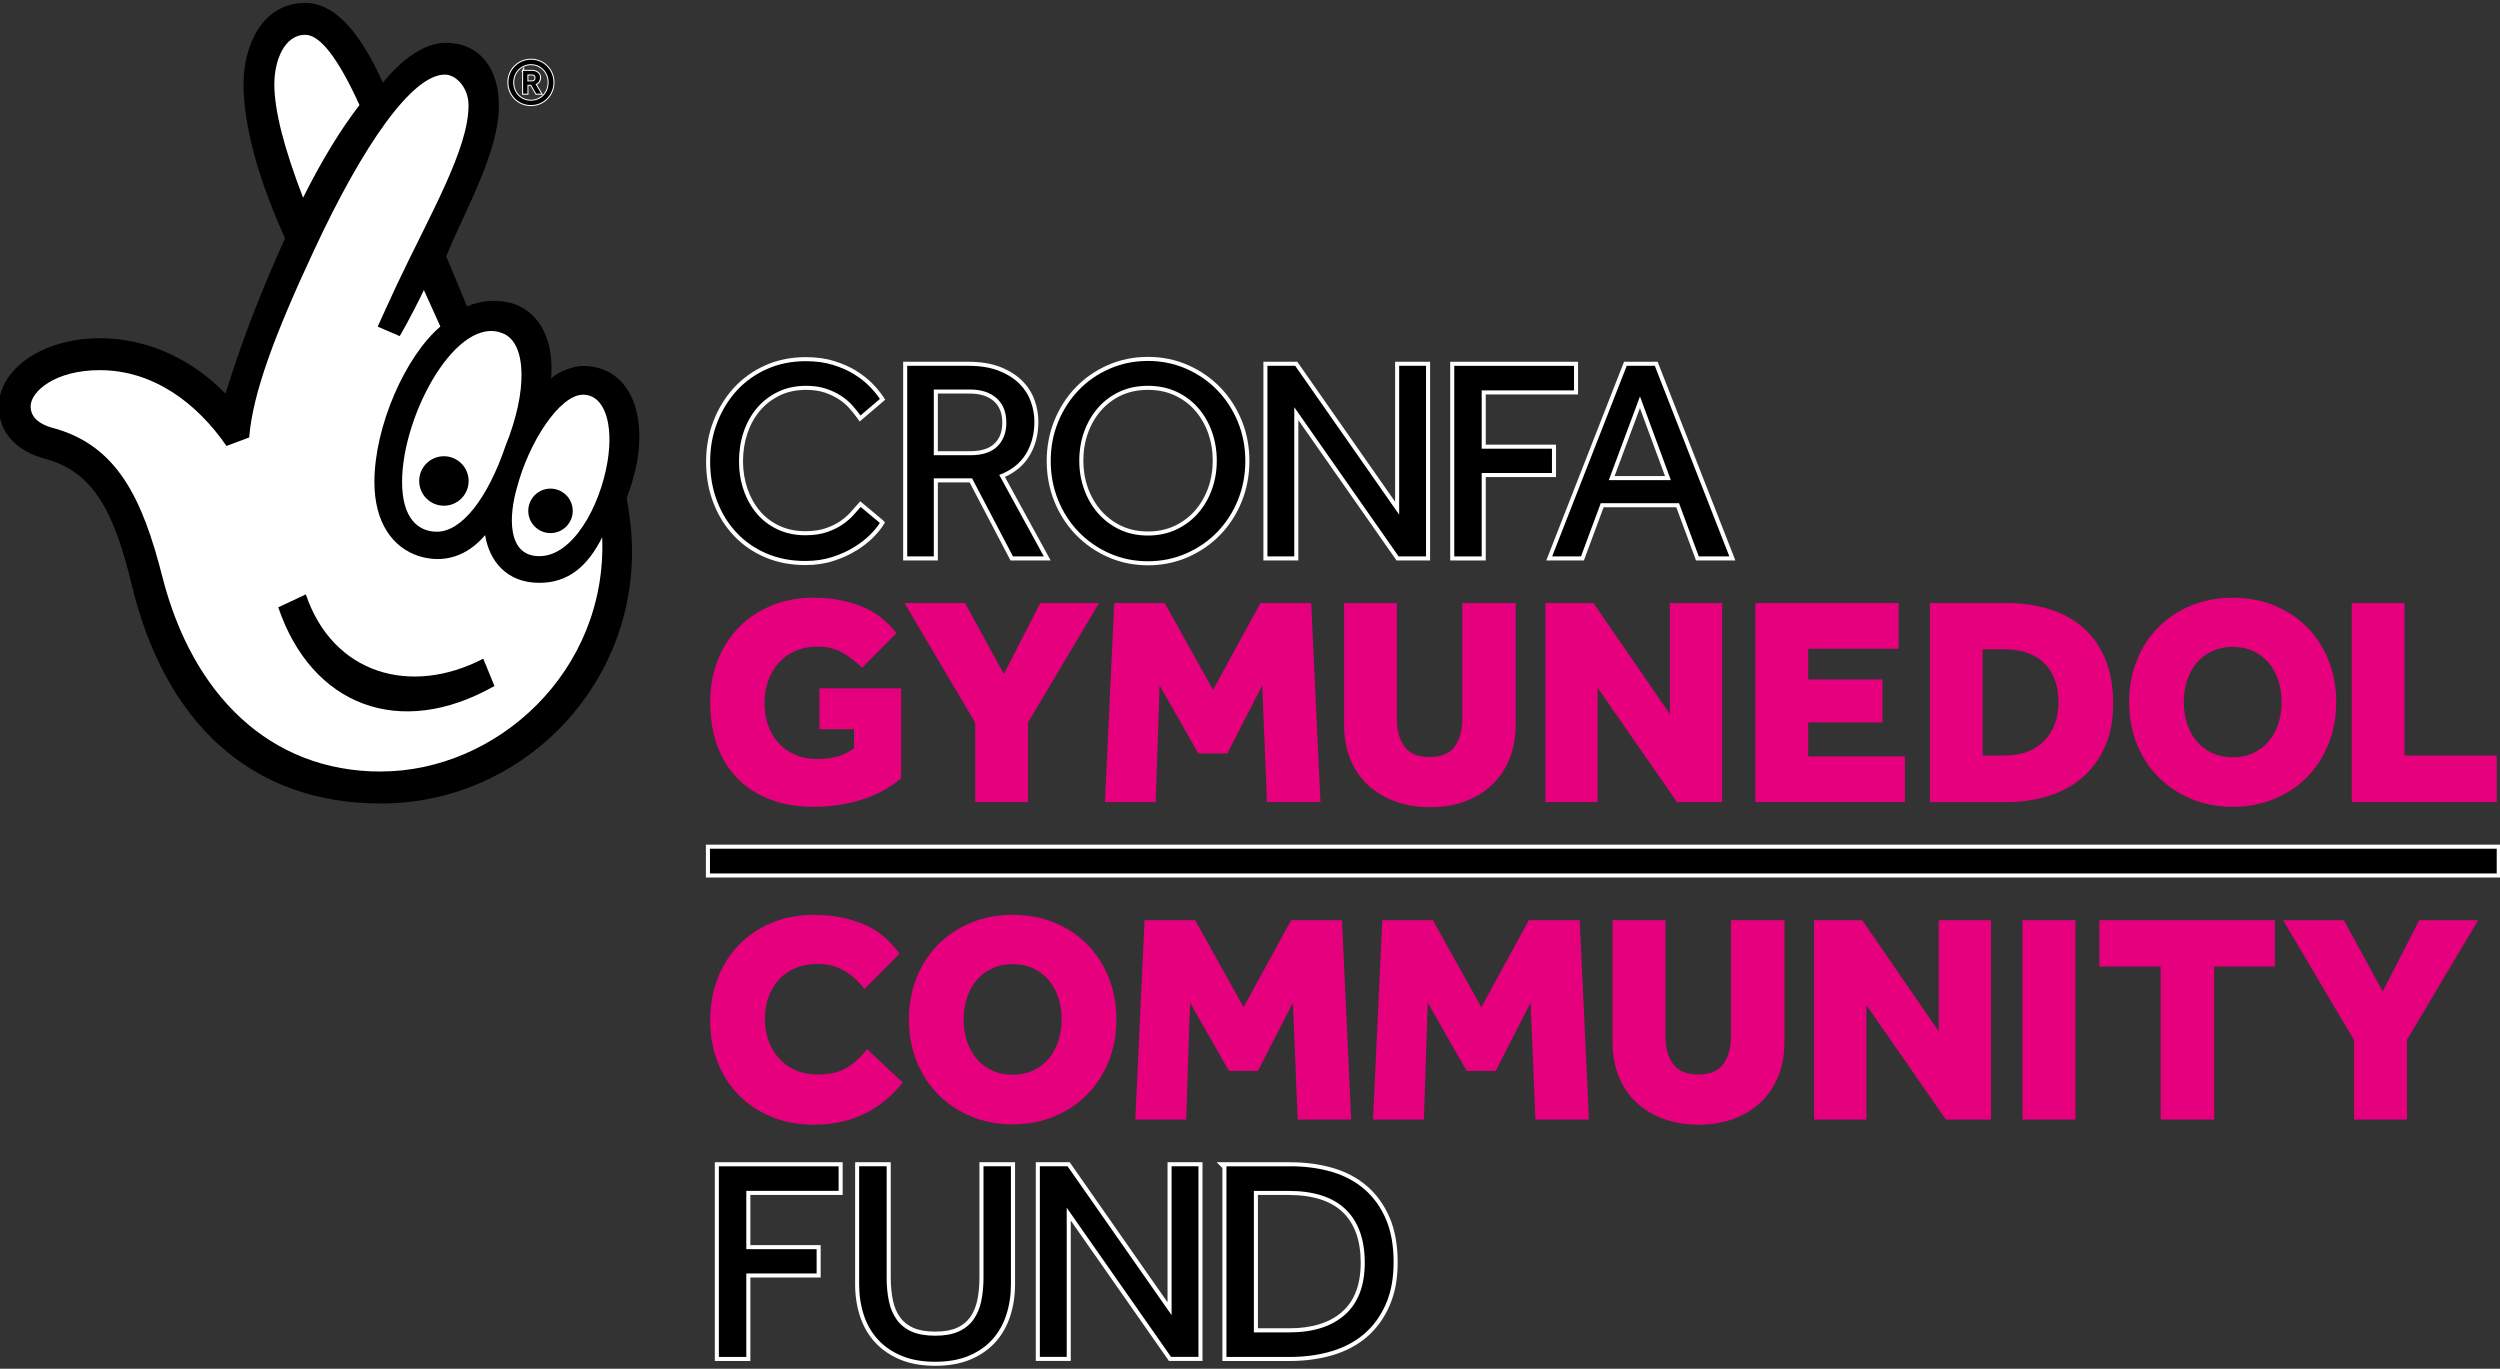 <?xml version="1.0" encoding="UTF-8"?>
<svg id="Layer_1" xmlns="http://www.w3.org/2000/svg" version="1.1" viewBox="0 0 616.17 337.35">
  <rect x="0" y="0" width="616.17" height="337.35" fill="#333333" stroke="none"/>
  <!-- Generator: Adobe Illustrator 29.7.1, SVG Export Plug-In . SVG Version: 2.1.1 Build 8)  -->
  <defs>
    <style>
      .st0 {
        fill: #fff;
      }

      .st1 {
        fill: #e6007e;
      }
    </style>
  </defs>
  <g>
    <path class="st1" d="M222.49,266.81c-5.55,6.93-12.84,10.39-21.88,10.39-3.78,0-7.25-.64-10.39-1.92s-5.83-3.04-8.07-5.3c-2.24-2.26-3.98-4.96-5.23-8.1s-1.88-6.61-1.88-10.39.61-7.18,1.84-10.35,2.97-5.92,5.23-8.25,4.96-4.15,8.11-5.45c3.14-1.3,6.61-1.95,10.39-1.95,4.27,0,8.23.71,11.86,2.14s6.71,3.9,9.21,7.44l-8.62,8.69c-1.38-1.87-3.02-3.36-4.94-4.49s-4.1-1.69-6.56-1.69c-2.06,0-3.91.34-5.53,1.03s-2.98,1.65-4.09,2.87c-1.11,1.23-1.95,2.67-2.54,4.31-.59,1.65-.88,3.43-.88,5.34s.31,3.78.92,5.45c.61,1.67,1.49,3.12,2.62,4.35s2.49,2.19,4.09,2.87c1.59.69,3.38,1.03,5.34,1.03,2.85,0,5.17-.5,6.96-1.51,1.79-1.01,3.55-2.59,5.27-4.75l8.77,8.25h0Z"/>
    <path class="st1" d="M249.59,277.12c-3.68,0-7.09-.65-10.21-1.95-3.12-1.3-5.82-3.09-8.1-5.38-2.28-2.28-4.07-5.01-5.34-8.18-1.28-3.17-1.92-6.62-1.92-10.35s.64-7.18,1.92-10.35,3.06-5.89,5.34-8.18c2.28-2.28,4.99-4.06,8.1-5.34,3.12-1.28,6.52-1.92,10.21-1.92s7.1.64,10.24,1.92,5.84,3.06,8.1,5.34,4.03,5.01,5.31,8.18,1.92,6.62,1.92,10.35-.64,7.18-1.92,10.35-3.05,5.89-5.31,8.18c-2.26,2.28-4.96,4.08-8.1,5.38-3.14,1.3-6.56,1.95-10.24,1.95ZM249.59,264.89c1.92,0,3.62-.36,5.12-1.07,1.5-.71,2.76-1.68,3.79-2.91s1.82-2.68,2.36-4.35c.54-1.67.81-3.44.81-5.31s-.27-3.63-.81-5.3-1.33-3.12-2.36-4.35-2.3-2.2-3.79-2.91c-1.5-.71-3.21-1.07-5.12-1.07s-3.62.36-5.12,1.07-2.76,1.68-3.8,2.91c-1.03,1.23-1.82,2.68-2.36,4.35-.54,1.67-.81,3.44-.81,5.3s.27,3.64.81,5.31c.54,1.67,1.33,3.12,2.36,4.35s2.3,2.2,3.8,2.91,3.2,1.07,5.12,1.07Z"/>
    <path class="st1" d="M282.12,226.8h12.45l11.94,21.44,11.71-21.44h12.53l2.28,49.14h-13.19l-1.18-28.81-8.62,16.8h-7.15l-9.58-16.8-.96,28.81h-12.53l2.28-49.14h.02,0Z"/>
    <path class="st1" d="M340.71,226.8h12.45l11.94,21.44,11.71-21.44h12.53l2.28,49.14h-13.19l-1.18-28.81-8.62,16.8h-7.15l-9.58-16.8-.96,28.81h-12.53l2.28-49.14h.02,0Z"/>
    <path class="st1" d="M397.44,226.8h13.04v28.81c0,2.7.63,4.91,1.88,6.63s3.33,2.58,6.23,2.58,4.96-.87,6.19-2.62c1.23-1.74,1.84-3.94,1.84-6.59v-28.81h13.19v29.99c0,3.14-.52,5.98-1.55,8.51s-2.49,4.68-4.38,6.45c-1.89,1.77-4.13,3.12-6.7,4.05-2.58.93-5.42,1.4-8.51,1.4s-5.94-.47-8.55-1.4c-2.6-.93-4.85-2.27-6.74-4.02-1.89-1.74-3.35-3.88-4.38-6.41s-1.55-5.39-1.55-8.58v-29.99h-.01Z"/>
    <path class="st1" d="M447.12,226.8h11.86l18.86,27.41v-27.41h12.89v49.14h-11.13l-19.6-28.22v28.22h-12.89v-49.14h.01Z"/>
    <path class="st1" d="M498.48,226.8h13.04v49.14h-13.04v-49.14Z"/>
    <path class="st1" d="M532.53,238.22h-15.1v-11.42h43.25v11.42h-14.96v37.72h-13.19v-37.72Z"/>
    <path class="st1" d="M580.19,256.35l-17.46-29.54h14.96l9.58,17.54,8.99-17.54h14.51l-17.53,29.47v19.67h-13.04v-19.6h-.01Z"/>
  </g>
  <g>
    <g>
      <polygon points="176.69 334.94 176.69 286.96 177.19 286.95 207.2 286.95 207.2 294.01 184.45 294.01 184.45 307.38 201.78 307.38 201.78 314.37 184.45 314.37 184.45 334.94 176.69 334.94"/>
      <path class="st0" d="M206.69,287.45v6.06h-22.75v14.37h17.33v5.99h-17.33v20.57h-6.76v-46.98h29.51M207.69,286.45h-31.51v48.99h8.76v-20.57h17.33v-7.99h-17.33v-12.37h22.75v-8.06h0Z"/>
    </g>
    <g>
      <path d="M230.49,336.13c-3.25,0-6.11-.51-8.5-1.52-2.41-1.01-4.43-2.42-6.03-4.17-1.59-1.76-2.79-3.86-3.56-6.24-.77-2.37-1.15-4.94-1.15-7.65v-29.59h7.78v27.97c0,2.05.18,3.97.55,5.71.35,1.68.98,3.15,1.86,4.35.85,1.18,2.01,2.11,3.46,2.76,1.46.65,3.34.98,5.61.98s4.06-.32,5.54-.98c1.44-.64,2.6-1.57,3.46-2.76.87-1.21,1.5-2.68,1.86-4.35.36-1.73.55-3.65.55-5.71v-27.97h7.76v29.59c0,2.71-.39,5.28-1.15,7.65-.77,2.38-1.95,4.47-3.52,6.24-1.58,1.76-3.59,3.17-5.99,4.18-2.39,1.01-5.25,1.52-8.5,1.52h-.03Z"/>
      <path class="st0" d="M249.16,287.45v29.09c0,2.68-.38,5.18-1.13,7.5s-1.89,4.34-3.42,6.06c-1.53,1.71-3.46,3.06-5.81,4.05-2.35.99-5.12,1.48-8.31,1.48s-5.96-.49-8.31-1.48c-2.35-.99-4.3-2.34-5.85-4.05s-2.7-3.73-3.45-6.06c-.75-2.32-1.13-4.82-1.13-7.5v-29.09h6.78v27.47c0,2.11.19,4.05.56,5.81s1.02,3.28,1.94,4.54c.91,1.27,2.14,2.24,3.66,2.92,1.53.68,3.46,1.02,5.81,1.02s4.21-.34,5.74-1.02c1.52-.68,2.75-1.66,3.66-2.92.91-1.27,1.56-2.78,1.94-4.54.37-1.76.56-3.7.56-5.81v-27.47h6.76M250.16,286.45h-8.76v28.47c0,2.02-.18,3.9-.54,5.6-.35,1.6-.94,3-1.77,4.16-.8,1.11-1.9,1.98-3.26,2.59-1.41.63-3.16.93-5.33.93s-4.01-.31-5.4-.93c-1.36-.61-2.46-1.48-3.25-2.59-.84-1.15-1.43-2.55-1.77-4.16-.36-1.7-.54-3.59-.54-5.6v-28.47h-8.76l-.02,1v29.09c0,2.76.4,5.39,1.18,7.81.79,2.45,2.02,4.62,3.66,6.42,1.64,1.81,3.73,3.26,6.2,4.3,2.45,1.03,5.38,1.56,8.7,1.56s6.24-.52,8.7-1.56c2.47-1.04,4.54-2.49,6.17-4.3,1.62-1.82,2.84-3.98,3.63-6.42.78-2.42,1.18-5.05,1.18-7.81v-30.09h-.02Z"/>
    </g>
    <g>
      <polygon points="288.36 334.93 263.41 299.25 263.41 334.93 255.79 334.93 255.79 286.95 263.39 286.95 288.27 322.56 288.27 286.95 295.89 286.95 295.89 334.93 288.36 334.93"/>
      <path class="st0" d="M295.38,287.45v46.98h-6.76l-25.71-36.77v36.77h-6.62v-46.98h6.83l25.64,36.7v-36.7h6.62M296.38,286.45h-8.62v34.52l-23.82-34.1-.3-.43h-8.35v48.98h8.62v-34.59l23.89,34.17.3.43h8.28v-48.98h0Z"/>
    </g>
    <g>
      <path d="M301.78,334.94v-47.27l-.71-.71h16.91c3.73,0,7.23.47,10.39,1.39,3.18.94,5.96,2.42,8.26,4.4,2.3,1.99,4.12,4.53,5.41,7.54,1.29,3,1.94,6.62,1.94,10.77s-.62,7.45-1.94,10.52c-1.3,3-3.12,5.52-5.41,7.51-2.29,1.98-5.07,3.47-8.29,4.43-3.18.95-6.69,1.43-10.42,1.43h-16.14ZM317.27,327.89h.5c5.72-.01,10.22-1.42,13.37-4.21,3.14-2.78,4.73-6.98,4.73-12.48s-1.54-9.87-4.57-12.78c-3.04-2.92-7.66-4.4-13.74-4.4h-8.02v33.87h7.73,0Z"/>
      <path class="st0" d="M317.98,287.45c3.71,0,7.13.46,10.25,1.37,3.12.92,5.81,2.35,8.07,4.3,2.25,1.95,4.01,4.4,5.28,7.36s1.9,6.48,1.9,10.57-.63,7.38-1.9,10.32c-1.27,2.93-3.03,5.38-5.28,7.33-2.25,1.95-4.95,3.39-8.1,4.33-3.15.94-6.57,1.41-10.28,1.41h-15.64v-46.98h15.71M309.04,328.39h8.73c5.87,0,10.44-1.45,13.7-4.34,3.26-2.89,4.9-7.17,4.9-12.85s-1.57-10.11-4.72-13.14c-3.15-3.03-7.84-4.54-14.09-4.54h-8.52v34.87M317.98,286.45h-18.12l1.42,1.42v47.57h16.64c3.78,0,7.34-.49,10.57-1.45,3.28-.98,6.13-2.5,8.47-4.53,2.35-2.04,4.21-4.62,5.54-7.69,1.35-3.13,1.98-6.54,1.98-10.72s-.67-7.9-1.98-10.96c-1.32-3.08-3.19-5.68-5.54-7.72-2.35-2.03-5.19-3.55-8.44-4.5-3.21-.94-6.75-1.41-10.53-1.41h-.01ZM310.04,294.52h7.52c5.95,0,10.46,1.43,13.4,4.26,2.93,2.82,4.41,7,4.41,12.42s-1.54,9.42-4.56,12.1c-3.05,2.71-7.44,4.08-13.04,4.08h-7.73v-32.87h0Z"/>
    </g>
  </g>
  <g>
    <path d="M198.49,138.76c-3.52,0-6.79-.63-9.71-1.87-2.93-1.25-5.47-3.01-7.56-5.23-2.1-2.21-3.75-4.87-4.92-7.91-1.17-3.03-1.76-6.37-1.76-9.93s.58-6.75,1.76-9.83c1.16-3.04,2.82-5.74,4.92-8.05,2.12-2.31,4.68-4.14,7.6-5.44,2.95-1.32,6.25-1.98,9.81-1.98,2.52,0,4.82.32,6.84.94,2.02.63,3.8,1.41,5.3,2.34,1.55.97,2.83,1.97,3.89,3.07,1.06,1.08,1.95,2.15,2.63,3.17l.25.37-5.55,4.74-.32-.45c-.54-.78-1.19-1.58-1.97-2.45-.76-.85-1.67-1.62-2.68-2.27-1.05-.68-2.27-1.26-3.62-1.71-1.34-.45-2.92-.67-4.7-.67-2.5,0-4.76.48-6.72,1.43-1.98.96-3.68,2.27-5.05,3.88-1.38,1.63-2.45,3.57-3.19,5.76-.73,2.2-1.1,4.56-1.1,7.02s.38,4.81,1.13,6.99c.74,2.15,1.81,4.05,3.18,5.65,1.36,1.58,3.03,2.84,4.97,3.74s4.15,1.36,6.55,1.36c2.04,0,3.83-.26,5.29-.78,1.52-.54,2.74-1.15,3.74-1.87,1.02-.73,1.85-1.45,2.53-2.22l2.04-2.3,5.42,4.53-.21.38c-.54.89-1.37,1.89-2.46,2.98-1.11,1.11-2.46,2.16-4.03,3.13-1.58.98-3.42,1.81-5.46,2.48-2.06.67-4.36,1.02-6.85,1.02v-.02Z"/>
    <path class="st0" d="M198.63,89.02c2.49,0,4.72.31,6.69.92s3.7,1.37,5.18,2.29,2.75,1.91,3.8,2.99c1.06,1.08,1.91,2.11,2.57,3.1l-4.79,4.09c-.56-.8-1.23-1.63-2.01-2.5s-1.7-1.66-2.78-2.36-2.32-1.29-3.73-1.76-3.03-.7-4.86-.7c-2.58,0-4.89.49-6.94,1.48-2.04.99-3.78,2.32-5.21,4.01-1.43,1.69-2.52,3.66-3.28,5.92-.75,2.25-1.13,4.65-1.13,7.18s.39,4.92,1.16,7.15,1.87,4.17,3.27,5.81c1.41,1.64,3.12,2.93,5.14,3.87s4.27,1.41,6.76,1.41c2.11,0,3.93-.27,5.46-.81,1.53-.54,2.82-1.18,3.87-1.94,1.06-.75,1.92-1.51,2.61-2.29.68-.77,1.26-1.42,1.72-1.94l4.72,3.94h0c-.52.86-1.31,1.82-2.39,2.9-1.08,1.08-2.39,2.1-3.94,3.06-1.55.96-3.33,1.77-5.35,2.43-2.02.66-4.25.99-6.69.99-3.47,0-6.64-.61-9.51-1.83-2.86-1.22-5.33-2.92-7.39-5.11-2.07-2.18-3.67-4.76-4.82-7.75-1.15-2.98-1.73-6.23-1.73-9.75s.57-6.64,1.73-9.65c1.15-3,2.76-5.63,4.82-7.89,2.07-2.25,4.54-4.03,7.43-5.32s6.09-1.94,9.61-1.94M198.63,88.02c-3.63,0-7,.68-10.02,2.03-2.98,1.33-5.59,3.2-7.76,5.56-2.14,2.35-3.83,5.11-5.02,8.21-1.21,3.14-1.8,6.41-1.8,10.01s.6,7.02,1.8,10.11c1.19,3.1,2.89,5.82,5.03,8.08,2.13,2.27,4.73,4.07,7.72,5.34,2.98,1.27,6.31,1.91,9.9,1.91,2.53,0,4.89-.35,7-1.04,2.08-.68,3.95-1.53,5.57-2.53,1.6-.99,2.99-2.07,4.12-3.2s1.96-2.14,2.54-3.08l.41-.68-.56-.56-.03-.03-.04-.04-4.72-3.94-.75-.62-.64.73-.62.7-1.1,1.24c-.65.74-1.45,1.44-2.44,2.14-.96.69-2.17,1.3-3.63,1.81-1.42.5-3.14.75-5.13.75-2.33,0-4.46-.44-6.34-1.32-1.88-.87-3.49-2.09-4.8-3.62-1.32-1.55-2.36-3.4-3.08-5.48-.73-2.12-1.11-4.42-1.11-6.82s.36-4.72,1.08-6.86c.72-2.13,1.76-4.01,3.09-5.59,1.32-1.56,2.96-2.82,4.88-3.76,1.9-.92,4.08-1.38,6.5-1.38,1.72,0,3.25.22,4.54.65,1.31.44,2.48.99,3.5,1.65.98.63,1.85,1.37,2.58,2.19.77.86,1.4,1.65,1.94,2.41l.63.9.84-.71,4.79-4.09.68-.58-.49-.74c-.7-1.05-1.6-2.14-2.69-3.25-1.09-1.12-2.4-2.15-3.99-3.14-1.53-.95-3.35-1.76-5.41-2.4-2.07-.64-4.42-.96-6.99-.96h.02Z"/>
  </g>
  <g>
    <path d="M249.36,137.63l-10.07-19.23h-8.64v19.23h-7.55v-47.97h15.49c3.05,0,5.67.43,7.79,1.27,2.1.83,3.85,1.94,5.21,3.28,1.34,1.34,2.32,2.88,2.94,4.59.6,1.68.91,3.42.91,5.17,0,3.09-.73,5.86-2.18,8.22-1.38,2.24-3.48,3.97-6.27,5.13l11.12,20.32h-8.76,0ZM239.16,111.7c2.81,0,4.93-.69,6.3-2.04,1.37-1.35,2.07-3.19,2.07-5.49,0-2.42-.75-4.32-2.22-5.65-1.5-1.34-3.62-2.02-6.29-2.02h-8.37v15.2h8.51,0Z"/>
    <path class="st0" d="M223.61,90.16h0,0M238.59,90.16c3,0,5.54.41,7.61,1.23s3.74,1.88,5.04,3.17c1.29,1.29,2.23,2.76,2.82,4.4s.88,3.31.88,5c0,3.01-.7,5.66-2.11,7.96s-3.59,4.01-6.55,5.14l10.99,20.07h-7.61l-10.07-19.23h-9.44v19.23h-6.55v-46.97h14.99M230.15,112.2h9.01c2.96,0,5.18-.73,6.65-2.18,1.48-1.45,2.22-3.4,2.22-5.85,0-2.58-.8-4.59-2.39-6.02-1.6-1.43-3.8-2.15-6.62-2.15h-8.87v16.2M223.6,89.16h-1v48.97h8.55v-19.23h7.83l9.79,18.69.28.54h9.9l-.81-1.48-10.46-19.1c2.63-1.2,4.65-2.92,5.99-5.11,1.5-2.44,2.26-5.3,2.26-8.48,0-1.81-.32-3.61-.94-5.34-.64-1.78-1.67-3.38-3.05-4.77-1.41-1.39-3.21-2.54-5.38-3.39-2.18-.86-4.86-1.3-7.98-1.3h-14.99,0ZM231.15,97h7.87c2.54,0,4.55.64,5.95,1.9,1.38,1.24,2.06,2.97,2.06,5.27s-.63,3.87-1.92,5.14c-1.28,1.26-3.28,1.89-5.95,1.89h-8.01v-14.2h0Z"/>
  </g>
  <g>
    <path d="M282.91,138.83c-3.43,0-6.67-.67-9.64-1.98-2.96-1.31-5.58-3.13-7.77-5.39s-3.93-4.96-5.17-8.01c-1.24-3.05-1.87-6.36-1.87-9.84s.63-6.77,1.87-9.8c1.24-3.03,2.97-5.71,5.14-7.98,2.18-2.27,4.8-4.09,7.77-5.39,2.99-1.32,6.24-1.98,9.67-1.98s6.68.67,9.67,1.98c2.98,1.31,5.6,3.12,7.8,5.39,2.19,2.26,3.93,4.95,5.17,7.98,1.24,3.03,1.87,6.32,1.87,9.8s-.63,6.78-1.87,9.84c-1.24,3.05-2.98,5.75-5.17,8.01s-4.82,4.08-7.8,5.39c-2.99,1.32-6.24,1.98-9.67,1.98h0ZM282.91,95.59c-2.5,0-4.78.47-6.76,1.39-1.99.92-3.72,2.22-5.16,3.86-1.43,1.64-2.55,3.56-3.33,5.72-.78,2.17-1.17,4.51-1.17,6.98s.38,4.71,1.17,6.91c.77,2.16,1.89,4.08,3.33,5.72,1.44,1.64,3.17,2.95,5.16,3.89,1.99.95,4.26,1.43,6.76,1.43s4.79-.48,6.8-1.43c2.02-.96,3.77-2.27,5.19-3.89,1.43-1.64,2.55-3.56,3.33-5.72.78-2.17,1.17-4.49,1.17-6.91s-.39-4.81-1.17-6.98c-.77-2.16-1.89-4.08-3.33-5.72-1.43-1.64-3.18-2.93-5.18-3.85-2.01-.93-4.3-1.39-6.8-1.39h-.01Z"/>
    <path class="st0" d="M282.92,88.96c3.38,0,6.54.65,9.47,1.94s5.48,3.05,7.64,5.28,3.85,4.84,5.07,7.82c1.22,2.98,1.83,6.19,1.83,9.61s-.61,6.64-1.83,9.65c-1.22,3-2.91,5.62-5.07,7.85s-4.71,3.99-7.64,5.28c-2.93,1.29-6.09,1.94-9.47,1.94s-6.53-.65-9.44-1.94c-2.91-1.29-5.45-3.05-7.61-5.28-2.16-2.23-3.85-4.85-5.07-7.85s-1.83-6.22-1.83-9.65.61-6.63,1.83-9.61,2.9-5.59,5.04-7.82,4.67-3.99,7.61-5.28c2.93-1.29,6.09-1.94,9.47-1.94M282.92,131.99c2.58,0,4.92-.49,7.01-1.48,2.09-.99,3.87-2.32,5.35-4.01,1.48-1.69,2.62-3.65,3.42-5.88.8-2.23,1.2-4.59,1.2-7.08s-.4-4.92-1.2-7.15c-.8-2.23-1.94-4.19-3.42-5.88s-3.26-3.02-5.35-3.98c-2.09-.96-4.43-1.44-7.01-1.44s-4.91.48-6.97,1.44c-2.07.96-3.84,2.29-5.32,3.98s-2.62,3.65-3.42,5.88c-.8,2.23-1.2,4.61-1.2,7.15s.4,4.85,1.2,7.08c.8,2.23,1.94,4.19,3.42,5.88s3.25,3.03,5.32,4.01c2.07.99,4.39,1.48,6.97,1.48M282.92,87.96c-3.5,0-6.82.68-9.87,2.02-3.03,1.33-5.7,3.18-7.93,5.5-2.22,2.31-3.98,5.04-5.24,8.13-1.26,3.09-1.9,6.45-1.9,9.99s.64,6.92,1.9,10.03c1.27,3.11,3.04,5.86,5.28,8.17s4.9,4.16,7.92,5.5c3.03,1.34,6.34,2.03,9.85,2.03s6.82-.68,9.87-2.02c3.04-1.34,5.72-3.19,7.96-5.5s4.01-5.06,5.28-8.17c1.26-3.12,1.9-6.49,1.9-10.03s-.64-6.9-1.9-9.99c-1.27-3.09-3.04-5.83-5.28-8.14s-4.91-4.16-7.96-5.5c-3.05-1.34-6.37-2.02-9.87-2.02h-.01ZM282.92,130.99c-2.42,0-4.62-.47-6.54-1.38-1.93-.91-3.61-2.18-5-3.77-1.39-1.59-2.48-3.46-3.23-5.56-.77-2.14-1.14-4.35-1.14-6.74s.38-4.7,1.14-6.81c.75-2.1,1.84-3.97,3.23-5.56,1.39-1.58,3.07-2.84,4.99-3.73,1.92-.89,4.12-1.35,6.55-1.35s4.64.45,6.59,1.35c1.94.89,3.63,2.15,5.02,3.73,1.39,1.59,2.48,3.46,3.23,5.56.76,2.11,1.14,4.4,1.14,6.81s-.38,4.63-1.14,6.74c-.75,2.1-1.84,3.97-3.23,5.56-1.37,1.57-3.07,2.84-5.03,3.77-1.94.92-4.15,1.38-6.58,1.38h0Z"/>
  </g>
  <g>
    <polygon points="344.45 137.63 319.5 101.96 319.5 137.63 311.89 137.63 311.89 89.66 319.49 89.66 344.36 125.26 344.36 89.66 351.98 89.66 351.98 137.63 344.45 137.63"/>
    <path class="st0" d="M351.47,90.16v46.97h-6.76l-25.71-36.76v36.76h-6.62v-46.97h6.84l25.63,36.69v-36.69h6.62M352.47,89.16h-8.62v34.51l-23.81-34.08-.3-.43h-8.35v47.97s-.01,1-.01,1h8.62v-34.59l23.89,34.16.3.43h8.28v-48.97h0Z"/>
  </g>
  <g>
    <polygon points="357.92 137.64 357.92 89.67 358.42 89.66 388.44 89.66 388.44 96.72 365.69 96.72 365.69 110.09 383 110.09 383 117.08 365.69 117.08 365.69 137.64 357.92 137.64"/>
    <path class="st0" d="M387.94,90.16v6.06h-22.75v14.37h17.32v5.99h-17.32v20.56h-6.76v-46.97h29.51M388.94,89.16h-31.51v48.98h8.76v-20.56h17.32v-7.99h-17.32v-12.37h22.75v-8.06h0Z"/>
  </g>
  <g>
    <path d="M418.35,137.63l-4.86-13.1h-18.6l-4.86,13.1h-8.19l18.77-47.97h7.59l18.77,47.97h-8.62ZM411.09,117.83l-6.89-18.69-6.96,18.69h13.85Z"/>
    <path class="st0" d="M407.85,90.16l18.38,46.97h-7.54l-4.86-13.1h-19.3l-4.86,13.1h-7.11l18.38-46.97h6.91M396.52,118.33h15.29l-7.61-20.63-7.68,20.63M408.54,89.16h-8.26l-.26.64-18.38,46.97-.53,1.36h9.27l.24-.65,4.62-12.45h17.91l4.62,12.45.24.65h9.7l-.53-1.36-18.38-46.97-.25-.64h0ZM397.95,117.33l6.24-16.75,6.18,16.75h-12.42,0Z"/>
  </g>
  <g>
    <path class="st1" d="M201.96,169.66h20.15v22.14c-2.94,2.5-6.31,4.3-10.11,5.41-3.8,1.1-7.61,1.65-11.44,1.65s-7.54-.6-10.7-1.8-5.85-2.92-8.05-5.15c-2.21-2.23-3.89-4.94-5.04-8.13s-1.73-6.77-1.73-10.74c0-3.73.62-7.17,1.88-10.33,1.25-3.16,3-5.88,5.26-8.16,2.25-2.28,4.94-4.06,8.05-5.33,3.11-1.28,6.56-1.91,10.33-1.91,4.07,0,7.88.67,11.44,2.02,3.55,1.35,6.53,3.59,8.94,6.73l-8.46,8.53c-1.52-1.52-3.15-2.77-4.89-3.75s-3.76-1.47-6.07-1.47c-2.11,0-3.97.37-5.59,1.1-1.62.74-2.98,1.73-4.08,2.98s-1.95,2.72-2.54,4.41-.88,3.49-.88,5.41c0,2.11.32,4.01.96,5.7s1.52,3.14,2.65,4.34c1.13,1.2,2.5,2.13,4.12,2.79s3.43.99,5.44.99c1.62,0,3.16-.2,4.63-.59s2.89-1.08,4.27-2.06v-4.71h-8.53v-10.08h-.01Z"/>
    <path class="st1" d="M240.36,178.12l-17.43-29.49h14.93l9.56,17.5,8.97-17.5h14.49l-17.5,29.42v19.64h-13.02v-19.56h0Z"/>
    <path class="st1" d="M274.63,148.63h12.43l11.92,21.4,11.69-21.4h12.5l2.28,49.06h-13.17l-1.18-28.76-8.61,16.77h-7.13l-9.56-16.77-.96,28.76h-12.5l2.28-49.06h0Z"/>
    <path class="st1" d="M331.27,148.63h13.02v28.76c0,2.7.62,4.9,1.88,6.62,1.25,1.72,3.32,2.57,6.22,2.57s4.95-.87,6.18-2.61c1.22-1.74,1.84-3.94,1.84-6.58v-28.76h13.16v29.93c0,3.14-.51,5.97-1.54,8.5s-2.49,4.67-4.38,6.44-4.12,3.11-6.69,4.05c-2.57.93-5.41,1.4-8.49,1.4s-5.93-.47-8.53-1.4-4.84-2.27-6.73-4.01c-1.89-1.74-3.35-3.87-4.38-6.4-1.03-2.52-1.55-5.38-1.55-8.57v-29.93h0Z"/>
    <path class="st1" d="M380.9,148.63h11.84l18.83,27.36v-27.36h12.87v49.06h-11.11l-19.56-28.17v28.17h-12.87v-49.06h0Z"/>
    <path class="st1" d="M432.65,148.63h35.3v11.25h-22.29v7.58h18.31v10.59h-18.31v8.38h23.83v11.25h-36.85v-49.06h.01Z"/>
    <path class="st1" d="M475.65,148.63h18.83c3.78,0,7.27.49,10.48,1.47,3.21.98,5.99,2.48,8.35,4.49,2.35,2.01,4.19,4.58,5.52,7.72,1.32,3.14,1.99,6.84,1.99,11.11s-.67,7.61-2.02,10.63c-1.35,3.02-3.2,5.54-5.55,7.58-2.35,2.04-5.15,3.56-8.38,4.56-3.24,1-6.72,1.51-10.44,1.51h-18.75v-49.06h-.03,0ZM493.96,186.21c4.27,0,7.56-1.21,9.89-3.64,2.33-2.43,3.49-5.58,3.49-9.45,0-1.96-.27-3.74-.81-5.33s-1.36-2.97-2.46-4.12-2.49-2.05-4.16-2.68c-1.67-.64-3.65-.96-5.96-.96h-5.3v26.18h5.31,0Z"/>
    <path class="st1" d="M550.29,198.86c-3.68,0-7.07-.65-10.19-1.95-3.11-1.3-5.81-3.09-8.09-5.37s-4.06-5-5.33-8.16c-1.28-3.16-1.91-6.61-1.91-10.33s.64-7.17,1.91-10.33c1.27-3.16,3.05-5.88,5.33-8.16s4.98-4.06,8.09-5.33c3.11-1.28,6.51-1.91,10.19-1.91s7.08.64,10.22,1.91c3.14,1.28,5.83,3.05,8.09,5.33,2.25,2.28,4.02,5,5.29,8.16,1.28,3.16,1.91,6.61,1.91,10.33s-.64,7.17-1.91,10.33c-1.28,3.16-3.04,5.88-5.29,8.16-2.26,2.28-4.95,4.07-8.09,5.37s-6.55,1.95-10.22,1.95ZM550.29,186.65c1.91,0,3.62-.35,5.11-1.07,1.5-.71,2.76-1.68,3.79-2.9,1.03-1.22,1.81-2.67,2.35-4.34s.81-3.43.81-5.3-.27-3.63-.81-5.3-1.32-3.11-2.35-4.34c-1.03-1.22-2.29-2.19-3.79-2.9s-3.2-1.07-5.11-1.07-3.62.36-5.11,1.07c-1.5.71-2.76,1.68-3.79,2.9-1.03,1.23-1.82,2.67-2.35,4.34-.54,1.67-.81,3.43-.81,5.3s.27,3.63.81,5.3,1.32,3.11,2.35,4.34c1.03,1.23,2.29,2.19,3.79,2.9s3.2,1.07,5.11,1.07Z"/>
    <path class="st1" d="M579.62,148.63h13.02v37.58h22.73v11.47h-35.74v-49.06h-.01Z"/>
  </g>
  <g>
    <rect x="174.48" y="208.68" width="441.39" height="7.1"/>
    <path class="st0" d="M615.36,209.18v6.1H174.98v-6.1h440.39M616.36,208.18H173.98v8.1h442.39v-8.1h-.01Z"/>
  </g>
  <g>
    <g>
      <path d="M143.7,90.19c-1.84,0-5.77,1.04-7.88,3.15.79-9.19-2.62-16-8.91-18.36-3.94-1.32-8.14-1.05-11.81.53l-5.12-12.33c4.72-11.55,12.98-25.61,12.98-37.15,0-8.91-4.51-15.48-13.16-15.48-5.25,0-11.03,4.3-15.42,9.85C88.35,7.02,82.05.72,75.24.72c-10.76,0-15.22,10.77-15.22,19.94,0,7.61,2.09,20.2,10.24,38.05-5.51,12.34-9.72,22.56-14.7,38.3-6.55-6.81-17.31-13.64-30.95-13.64-7.08,0-13.12,1.84-17.84,5-4.46,3.14-7.07,7.33-7.07,11.8,0,6.55,4.46,11.02,11.28,12.86,11.8,3.14,17.05,12.59,21.51,31.22,8.13,33.59,29.12,53.79,61.38,53.79,34.1,0,61.9-27.81,61.9-61.93,0-4.97-.52-8.91-1.31-13.38,1.04-2.62,1.83-5.51,2.36-7.86,2.88-14.44-2.62-24.67-13.11-24.67"/>
      <path class="st0" d="M124.22,82.29c5.48,2.53,5.9,13.94.39,27.57-4.46,13.13-10.88,21.15-16.86,21.19-4.72.03-8.65-3.34-8.65-12.26,0-16.79,13.79-41.73,25.12-36.5"/>
      <path class="st0" d="M67.62,20.65c0-5.5,2.36-12.07,7.61-12.07,3.67,0,8.12,5.78,13.37,17.31-4.46,5.78-9.18,13.38-13.9,22.84-4.73-12.33-7.09-21.52-7.09-28.08"/>
      <path class="st0" d="M93.86,190.16c-27.53,0-46.43-19.15-53.78-47.76-4.98-19.68-11.28-32.79-27.28-36.99-1.84-.53-5.25-1.83-5.25-5.25,0-3.69,6.04-8.93,17.05-8.93,13.07,0,23.88,8.02,31.22,18.68l5.6-2.09c.83-10.75,6.31-25.45,15.91-45.98,12.06-25.97,24.33-43.68,32.46-43.45,2.59.07,5.69,3.15,5.69,7.61,0,10.76-9.49,26.87-17.78,44.43-.84,1.76-4.61,10.07-4.61,10.07l5.43,2.35c1.78-2.98,5.46-10.17,5.95-11.37l4.07,9c-8.65,7.35-16.26,24.66-16.26,38.31,0,9.97,4.46,16.2,11.02,18.29,6.03,1.85,11.8.08,16.26-5.18,1.05,6.31,5.25,11.75,13.38,11.75,7.19,0,11.91-4.13,15.48-11.22,1.3,33.06-25.98,57.72-54.57,57.72"/>
      <path class="st0" d="M149.73,113.8c-1.84,11.03-8.54,23.28-16.78,23.28s-7.41-10.42-5.58-16.72c2.89-11.28,10.56-23.08,16.33-23.08,5.24,0,7.6,7.08,6.03,16.52"/>
      <path d="M121.86,169.08c-23.36,13.26-45.08,4.8-53.28-19.4l6.8-3.18c6.68,19.71,25.92,25.11,43.73,15.84l2.76,6.75h-.01Z"/>
      <path d="M115.5,118.54c0,3.38-2.72,6.1-6.09,6.1s-6.09-2.72-6.09-6.1,2.73-6.09,6.09-6.09,6.09,2.73,6.09,6.09"/>
      <path d="M141.16,125.91c0,3.03-2.45,5.48-5.48,5.48s-5.48-2.45-5.48-5.48,2.46-5.48,5.48-5.48,5.48,2.46,5.48,5.48"/>
    </g>
    <g>
      <path d="M130.86,26.02c-.78,0-1.53-.15-2.23-.44-.7-.3-1.29-.7-1.8-1.22-.51-.53-.92-1.14-1.21-1.82s-.44-1.44-.44-2.24.15-1.56.44-2.23c.3-.7.7-1.31,1.21-1.81.53-.53,1.12-.92,1.8-1.22.7-.3,1.46-.45,2.25-.45s1.53.15,2.23.45c.69.3,1.29.71,1.79,1.22.5.5.91,1.11,1.21,1.81.3.69.44,1.42.44,2.23s-.15,1.55-.44,2.24c-.3.7-.69,1.3-1.21,1.82-.49.51-1.09.92-1.8,1.22-.69.3-1.42.44-2.23.44h0ZM130.87,15.95c-.6,0-1.17.11-1.69.34-.52.24-.98.55-1.35.93-.39.41-.69.87-.89,1.39-.21.53-.32,1.11-.32,1.72s.11,1.19.32,1.72c.22.54.51,1.01.88,1.39.37.39.81.69,1.34.92.52.22,1.07.33,1.7.33s1.18-.11,1.7-.33c.51-.22.96-.53,1.34-.92.37-.38.67-.85.88-1.39.21-.53.32-1.11.32-1.72s-.11-1.19-.32-1.72c-.22-.54-.52-1.01-.88-1.39-.38-.39-.83-.7-1.34-.93-.5-.22-1.06-.34-1.68-.34h0ZM132.09,23.22l-1.26-2.19h-.7v2.19h-1.32v-5.63h-.1l.1-.18v-.07h.04l.2-.36v.36h2.06c.36,0,.68.05.95.16.26.1.49.24.67.41s.31.36.39.58c.08.23.12.43.12.62,0,.39-.1.74-.29,1.05-.17.27-.42.49-.76.65l1.42,2.41h-1.52ZM131.18,19.94h0c.23-.01.4-.08.5-.19.12-.13.19-.32.19-.55s-.07-.42-.2-.54c-.14-.12-.36-.18-.69-.18h-.87v1.46h1.07Z"/>
      <path class="st0" d="M130.87,14.72c.79,0,1.51.15,2.18.44s1.26.69,1.75,1.19c.5.5.89,1.09,1.18,1.77s.43,1.4.43,2.18-.14,1.51-.43,2.19-.68,1.27-1.18,1.78c-.49.51-1.08.9-1.76,1.19s-1.4.43-2.18.43h0c-.78,0-1.51-.15-2.18-.43-.68-.29-1.26-.68-1.76-1.19-.49-.51-.89-1.1-1.18-1.78s-.43-1.41-.43-2.19.14-1.51.43-2.18c.29-.68.68-1.27,1.18-1.77s1.08-.9,1.76-1.19c.68-.29,1.41-.44,2.2-.44M130.86,24.82h0c.63,0,1.21-.11,1.74-.34s.99-.55,1.38-.95c.39-.4.69-.88.91-1.43.22-.55.33-1.14.33-1.77s-.11-1.22-.33-1.77c-.22-.55-.52-1.03-.91-1.43s-.85-.72-1.38-.96-1.11-.35-1.73-.35-1.21.12-1.74.35c-.53.24-1,.56-1.39.96-.39.41-.7.88-.92,1.43-.22.55-.33,1.14-.33,1.77s.11,1.22.33,1.77c.22.55.52,1.03.91,1.43.39.41.85.72,1.38.95.54.23,1.12.34,1.74.34M128.93,17.44v.02h0v-.02M131.1,17.46c.35,0,.65.05.9.15s.46.23.63.39.29.34.36.53c.07.2.11.39.11.58,0,.36-.09.69-.27.98-.18.29-.46.51-.83.66l1.38,2.34h-1.22l-1.26-2.19h-.9v2.19h-1.07v-5.63h2.17M129.99,20.06h1.06c.33,0,.57-.07.72-.23s.22-.38.22-.64-.08-.49-.24-.63-.41-.21-.77-.21h-.99v1.71M130.87,14.47c-.81,0-1.58.15-2.3.46-.69.29-1.31.71-1.84,1.24-.51.51-.93,1.14-1.23,1.85-.3.69-.45,1.46-.45,2.28s.15,1.59.45,2.29c.29.69.71,1.31,1.23,1.86.52.53,1.13.94,1.84,1.25.72.3,1.48.45,2.28.45s1.58-.15,2.29-.45c.72-.31,1.34-.73,1.84-1.25.52-.53.92-1.14,1.23-1.86.3-.7.45-1.47.45-2.29s-.15-1.57-.45-2.28c-.3-.71-.72-1.33-1.23-1.85s-1.12-.94-1.83-1.24c-.72-.31-1.46-.46-2.28-.46h0ZM129.18,16.42s.04-.02.05-.02c.5-.22,1.05-.33,1.64-.33s1.15.11,1.63.33c.5.23.94.53,1.3.91.36.37.65.82.86,1.35.21.52.31,1.08.31,1.68s-.11,1.16-.31,1.68c-.21.52-.49.97-.84,1.33l-.22-.38-1.24-2.1c.3-.16.53-.38.69-.64.2-.33.31-.7.31-1.11,0-.21-.04-.42-.12-.66-.09-.23-.23-.45-.42-.63-.19-.18-.43-.33-.71-.44-.28-.11-.61-.17-.99-.17h-1.92v-.79h-.02ZM130.86,24.57c-.6,0-1.14-.11-1.65-.32-.51-.22-.94-.51-1.3-.89-.36-.37-.65-.82-.86-1.35-.21-.52-.31-1.08-.31-1.68s.11-1.16.31-1.68c.2-.51.49-.95.87-1.35.34-.35.76-.65,1.24-.87l-.4.78h-.09v.17l-.16.33h.16v5.63h1.57v-2.19h.51l1.19,2.06.07.13h1.8s0,.01-.02.02c-.37.38-.81.68-1.3.9-.5.21-1.04.32-1.65.32h.02ZM130.24,18.6h.74c.29,0,.49.05.61.15.1.09.15.25.15.44s-.05.36-.15.47c-.08.09-.22.14-.41.16h-.94v-1.21h0Z"/>
    </g>
  </g>
</svg>